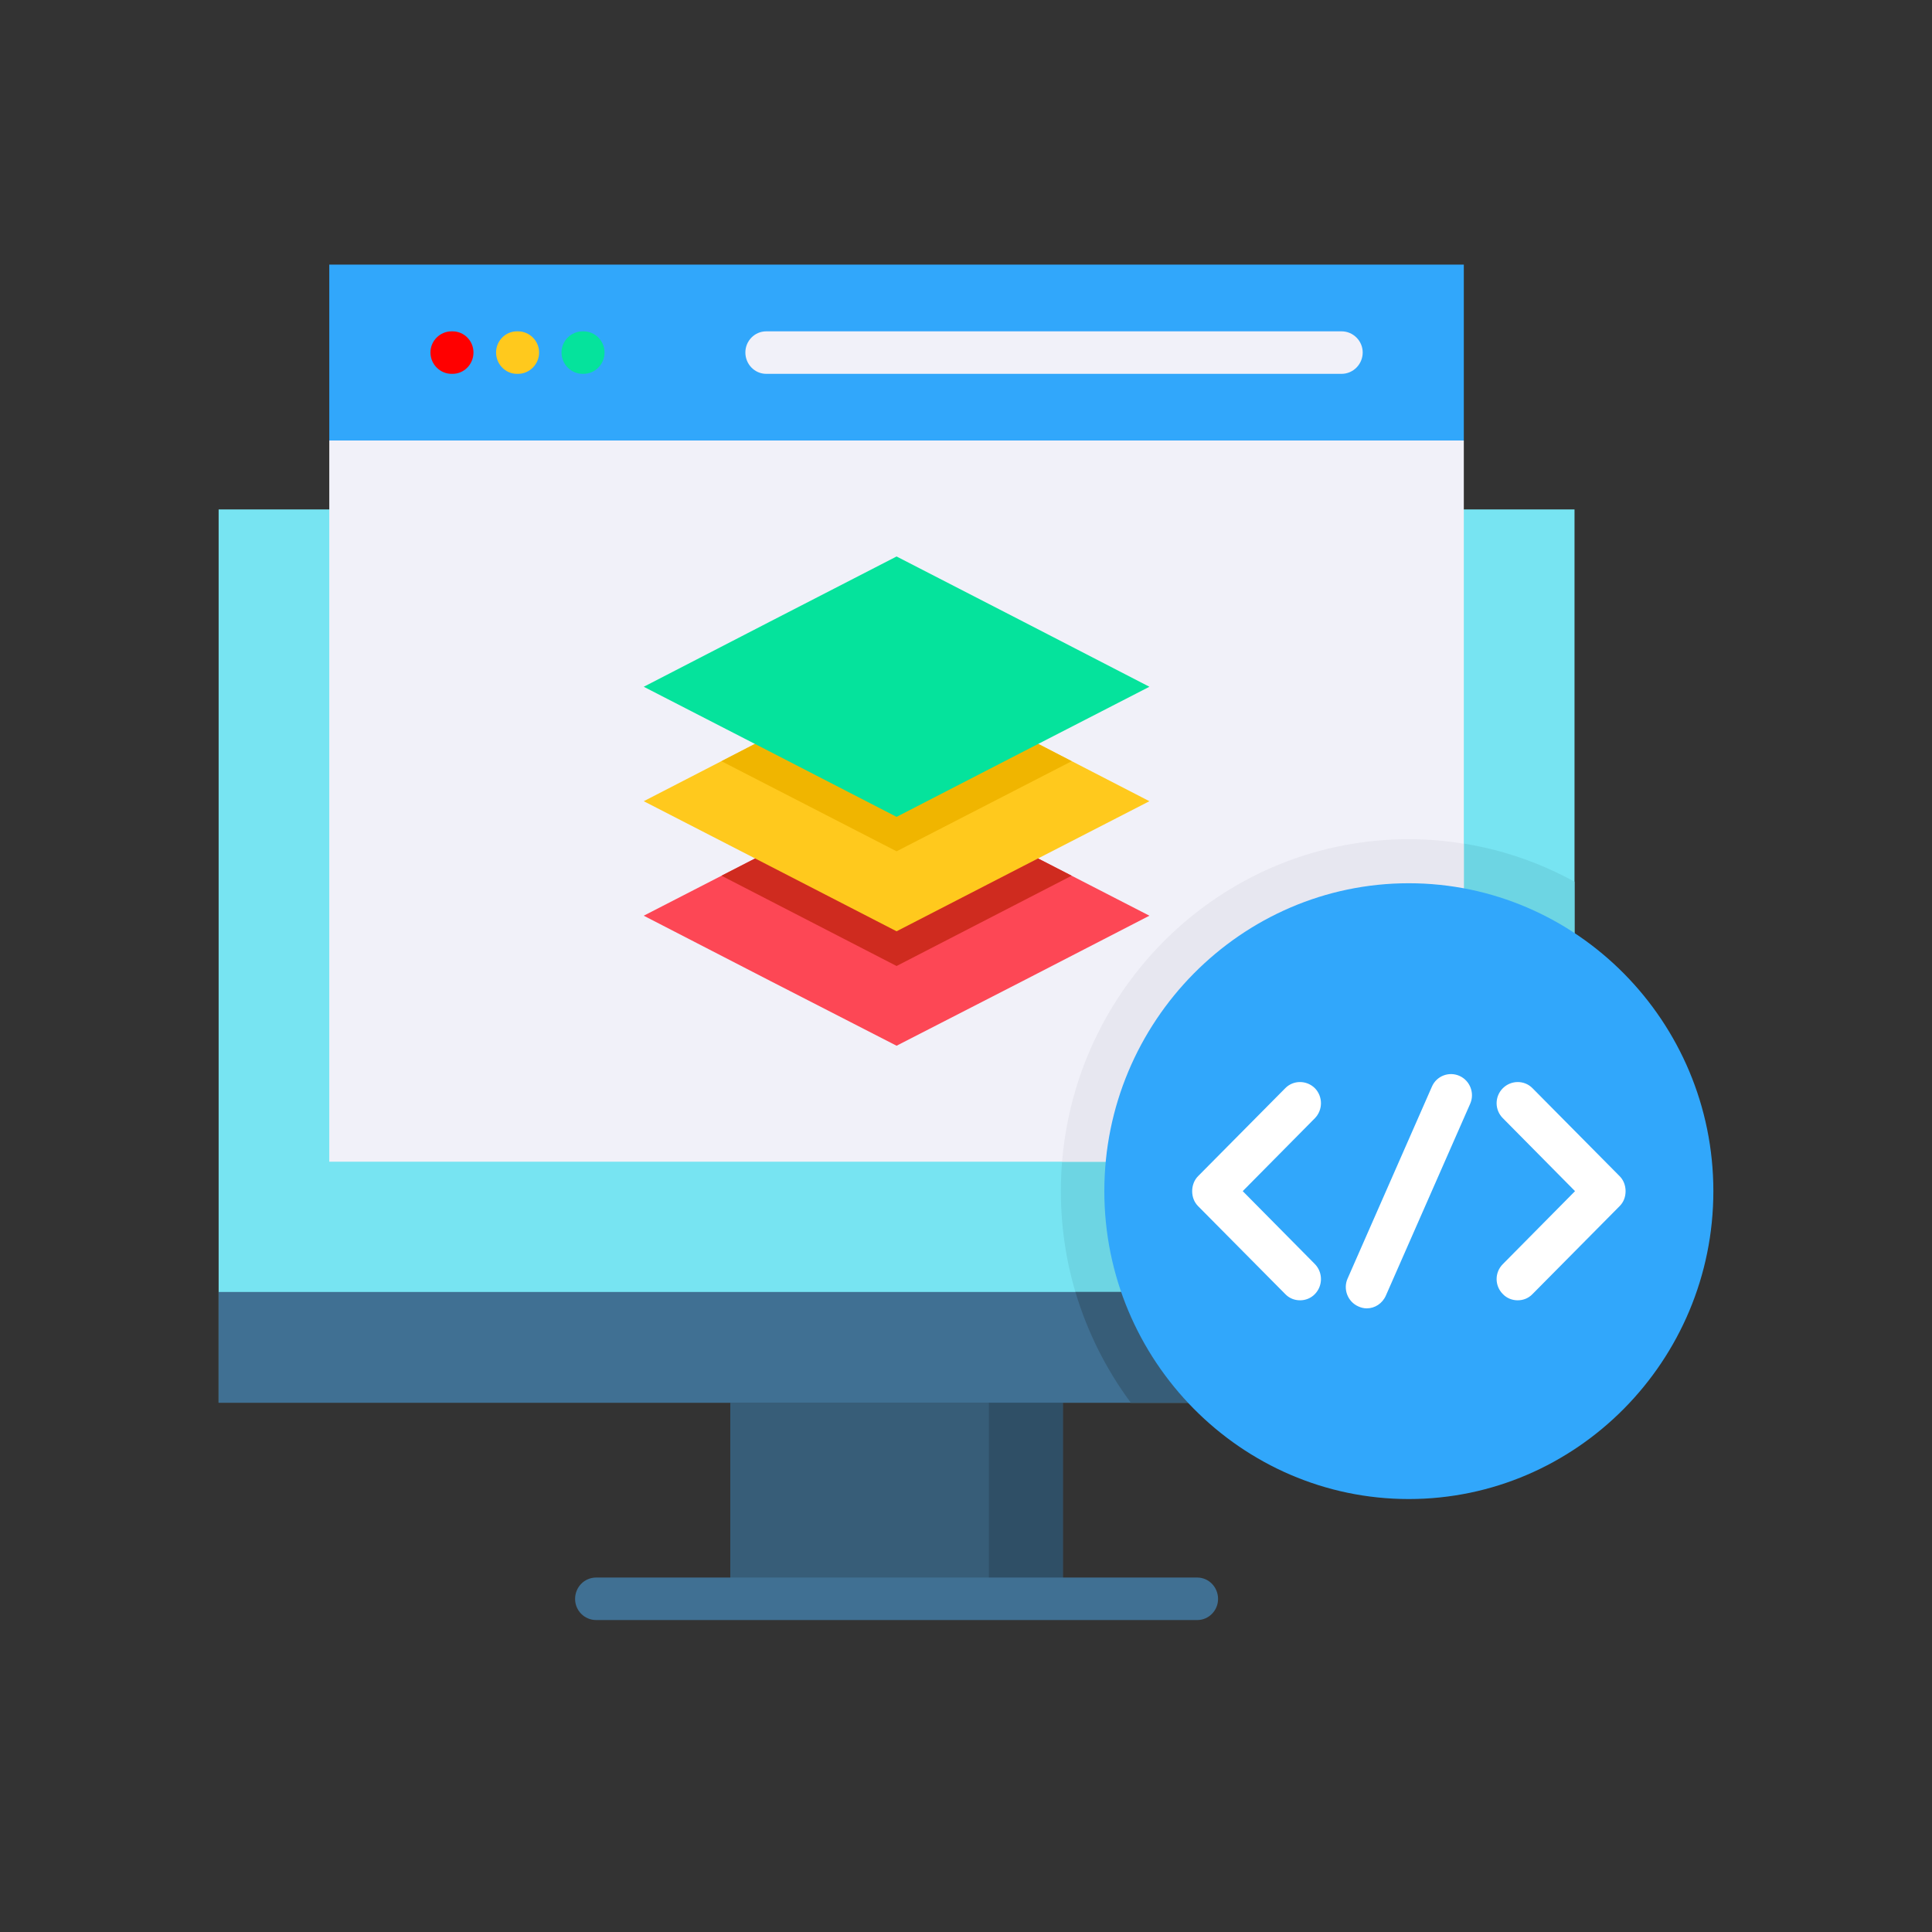 <svg xmlns="http://www.w3.org/2000/svg" xmlns:xlink="http://www.w3.org/1999/xlink" width="40" zoomAndPan="magnify" viewBox="0 0 30 30" height="40" preserveAspectRatio="xMidYMid meet" version="1.2"><rect x="0" y="0" width="30" height="30" fill="#333333" stroke="none"/><defs><clipPath id="a3b9c43a62"><path d="M 3.387 7 L 25 7 L 25 22 L 3.387 22 Z M 3.387 7 "/></clipPath><clipPath id="6a0bd38b9b"><path d="M 8 24 L 19 24 L 19 25.156 L 8 25.156 Z M 8 24 "/></clipPath><clipPath id="2a198c3f33"><path d="M 3.387 20 L 25 20 L 25 22 L 3.387 22 Z M 3.387 20 "/></clipPath><clipPath id="0e98e43fdf"><path d="M 5 4.109 L 23 4.109 L 23 7 L 5 7 Z M 5 4.109 "/></clipPath><clipPath id="a6f8f2e1e9"><path d="M 17 13 L 26.613 13 L 26.613 24 L 17 24 Z M 17 13 "/></clipPath></defs><g id="0c234a11f9"><g clip-rule="nonzero" clip-path="url(#a3b9c43a62)"><path style=" stroke:none;fill-rule:evenodd;fill:#77e4f2;fill-opacity:1;" d="M 3.395 7.91 L 24.449 7.91 L 24.449 21.781 L 3.395 21.781 Z M 3.395 7.91 "/></g><path style=" stroke:none;fill-rule:evenodd;fill:#6dd5e3;fill-opacity:1;" d="M 21.875 13.031 C 22.809 13.031 23.684 13.27 24.449 13.691 L 24.449 21.781 L 17.559 21.781 C 16.879 20.867 16.473 19.73 16.473 18.496 C 16.473 15.477 18.895 13.031 21.875 13.031 Z M 21.875 13.031 "/><path style=" stroke:none;fill-rule:evenodd;fill:#375d78;fill-opacity:1;" d="M 11.34 21.781 L 16.504 21.781 L 16.504 24.828 L 11.34 24.828 Z M 11.34 21.781 "/><path style=" stroke:none;fill-rule:evenodd;fill:#2f4f66;fill-opacity:1;" d="M 15.355 21.781 L 16.504 21.781 L 16.504 24.828 L 15.355 24.828 Z M 15.355 21.781 "/><g clip-rule="nonzero" clip-path="url(#6a0bd38b9b)"><path style=" stroke:none;fill-rule:nonzero;fill:#407093;fill-opacity:1;" d="M 18.59 25.156 L 9.258 25.156 C 9.074 25.156 8.93 25.008 8.93 24.828 C 8.93 24.645 9.074 24.496 9.258 24.496 L 18.59 24.496 C 18.77 24.496 18.914 24.645 18.914 24.828 C 18.914 25.008 18.77 25.156 18.59 25.156 Z M 18.59 25.156 "/></g><g clip-rule="nonzero" clip-path="url(#2a198c3f33)"><path style=" stroke:none;fill-rule:evenodd;fill:#407093;fill-opacity:1;" d="M 3.395 20.062 L 24.449 20.062 L 24.449 21.781 L 3.395 21.781 Z M 3.395 20.062 "/></g><path style=" stroke:none;fill-rule:evenodd;fill:#f1f1f9;fill-opacity:1;" d="M 5.113 6.84 L 22.73 6.84 L 22.73 18.039 L 5.113 18.039 Z M 5.113 6.84 "/><g clip-rule="nonzero" clip-path="url(#0e98e43fdf)"><path style=" stroke:none;fill-rule:evenodd;fill:#31a7fb;fill-opacity:1;" d="M 5.113 4.105 L 22.73 4.105 L 22.73 6.84 L 5.113 6.84 Z M 5.113 4.105 "/></g><path style=" stroke:none;fill-rule:nonzero;fill:#ff0000;fill-opacity:1;" d="M 7.027 5.805 L 7.012 5.805 C 6.832 5.805 6.684 5.656 6.684 5.473 C 6.684 5.293 6.832 5.145 7.012 5.145 L 7.027 5.145 C 7.207 5.145 7.352 5.293 7.352 5.473 C 7.352 5.656 7.207 5.805 7.027 5.805 Z M 7.027 5.805 "/><path style=" stroke:none;fill-rule:nonzero;fill:#f1f1f9;fill-opacity:1;" d="M 20.832 5.805 L 11.898 5.805 C 11.719 5.805 11.574 5.656 11.574 5.473 C 11.574 5.293 11.719 5.145 11.898 5.145 L 20.832 5.145 C 21.012 5.145 21.16 5.293 21.16 5.473 C 21.16 5.656 21.012 5.805 20.832 5.805 Z M 20.832 5.805 "/><path style=" stroke:none;fill-rule:nonzero;fill:#ffc91d;fill-opacity:1;" d="M 8.043 5.805 L 8.027 5.805 C 7.848 5.805 7.703 5.656 7.703 5.473 C 7.703 5.293 7.848 5.145 8.027 5.145 L 8.043 5.145 C 8.223 5.145 8.371 5.293 8.371 5.473 C 8.371 5.656 8.223 5.805 8.043 5.805 Z M 8.043 5.805 "/><path style=" stroke:none;fill-rule:nonzero;fill:#05e39c;fill-opacity:1;" d="M 9.059 5.805 L 9.047 5.805 C 8.867 5.805 8.719 5.656 8.719 5.473 C 8.719 5.293 8.867 5.145 9.047 5.145 L 9.059 5.145 C 9.242 5.145 9.387 5.293 9.387 5.473 C 9.387 5.656 9.242 5.805 9.059 5.805 Z M 9.059 5.805 "/><path style=" stroke:none;fill-rule:evenodd;fill:#375d78;fill-opacity:1;" d="M 17.559 21.781 C 17.18 21.27 16.887 20.691 16.699 20.062 L 24.449 20.062 L 24.449 21.781 Z M 17.559 21.781 "/><path style=" stroke:none;fill-rule:evenodd;fill:#e7e7f0;fill-opacity:1;" d="M 21.875 13.031 C 22.168 13.031 22.453 13.055 22.73 13.102 L 22.73 18.039 L 16.492 18.039 C 16.723 15.234 19.047 13.031 21.875 13.031 Z M 21.875 13.031 "/><g clip-rule="nonzero" clip-path="url(#a6f8f2e1e9)"><path style=" stroke:none;fill-rule:evenodd;fill:#31a7fb;fill-opacity:1;" d="M 21.875 23.277 C 24.48 23.277 26.605 21.129 26.605 18.496 C 26.605 15.863 24.48 13.715 21.875 13.715 C 19.273 13.715 17.148 15.863 17.148 18.496 C 17.148 21.129 19.273 23.277 21.875 23.277 Z M 21.875 23.277 "/></g><path style=" stroke:none;fill-rule:nonzero;fill:#ffffff;fill-opacity:1;" d="M 20.418 17.363 L 19.297 18.496 L 20.418 19.629 C 20.543 19.758 20.543 19.965 20.418 20.094 C 20.355 20.16 20.27 20.191 20.188 20.191 C 20.102 20.191 20.02 20.16 19.957 20.094 L 18.605 18.73 C 18.543 18.668 18.512 18.586 18.512 18.496 C 18.512 18.41 18.543 18.324 18.605 18.262 L 19.957 16.898 C 20.082 16.77 20.289 16.77 20.418 16.898 C 20.543 17.027 20.543 17.234 20.418 17.363 Z M 25.148 18.262 L 23.797 16.898 C 23.672 16.77 23.465 16.77 23.336 16.898 C 23.207 17.027 23.207 17.234 23.336 17.363 L 24.457 18.496 L 23.336 19.629 C 23.207 19.758 23.207 19.965 23.336 20.094 C 23.398 20.16 23.484 20.191 23.566 20.191 C 23.652 20.191 23.734 20.16 23.797 20.094 L 25.148 18.73 C 25.211 18.668 25.242 18.586 25.242 18.496 C 25.242 18.41 25.211 18.324 25.148 18.262 Z M 22.664 16.707 C 22.5 16.633 22.305 16.707 22.234 16.875 L 20.926 19.852 C 20.852 20.016 20.926 20.211 21.09 20.285 C 21.133 20.305 21.176 20.316 21.223 20.316 C 21.348 20.316 21.465 20.242 21.52 20.117 L 22.828 17.141 C 22.902 16.977 22.828 16.781 22.664 16.707 Z M 22.664 16.707 "/><path style=" stroke:none;fill-rule:evenodd;fill:#fd4755;fill-opacity:1;" d="M 13.922 12.199 L 15.887 13.211 L 17.848 14.219 L 15.887 15.23 L 13.922 16.238 L 11.957 15.23 L 9.996 14.219 L 11.957 13.211 Z M 13.922 12.199 "/><path style=" stroke:none;fill-rule:evenodd;fill:#cf2b1f;fill-opacity:1;" d="M 13.922 12.199 L 15.887 13.211 L 16.641 13.598 L 13.922 15 L 11.203 13.598 L 11.957 13.211 Z M 13.922 12.199 "/><path style=" stroke:none;fill-rule:evenodd;fill:#ffc91d;fill-opacity:1;" d="M 13.922 10.422 L 15.887 11.43 L 17.848 12.441 L 15.887 13.449 L 13.922 14.461 L 11.957 13.449 L 9.996 12.441 L 11.957 11.43 Z M 13.922 10.422 "/><path style=" stroke:none;fill-rule:evenodd;fill:#f0b500;fill-opacity:1;" d="M 13.922 10.422 L 15.887 11.43 L 16.641 11.82 L 13.922 13.219 L 11.203 11.82 L 11.957 11.43 Z M 13.922 10.422 "/><path style=" stroke:none;fill-rule:evenodd;fill:#05e39c;fill-opacity:1;" d="M 13.922 8.641 L 15.887 9.652 L 17.848 10.664 L 15.887 11.672 L 13.922 12.684 L 11.957 11.672 L 9.996 10.664 L 11.957 9.652 Z M 13.922 8.641 "/></g></svg>